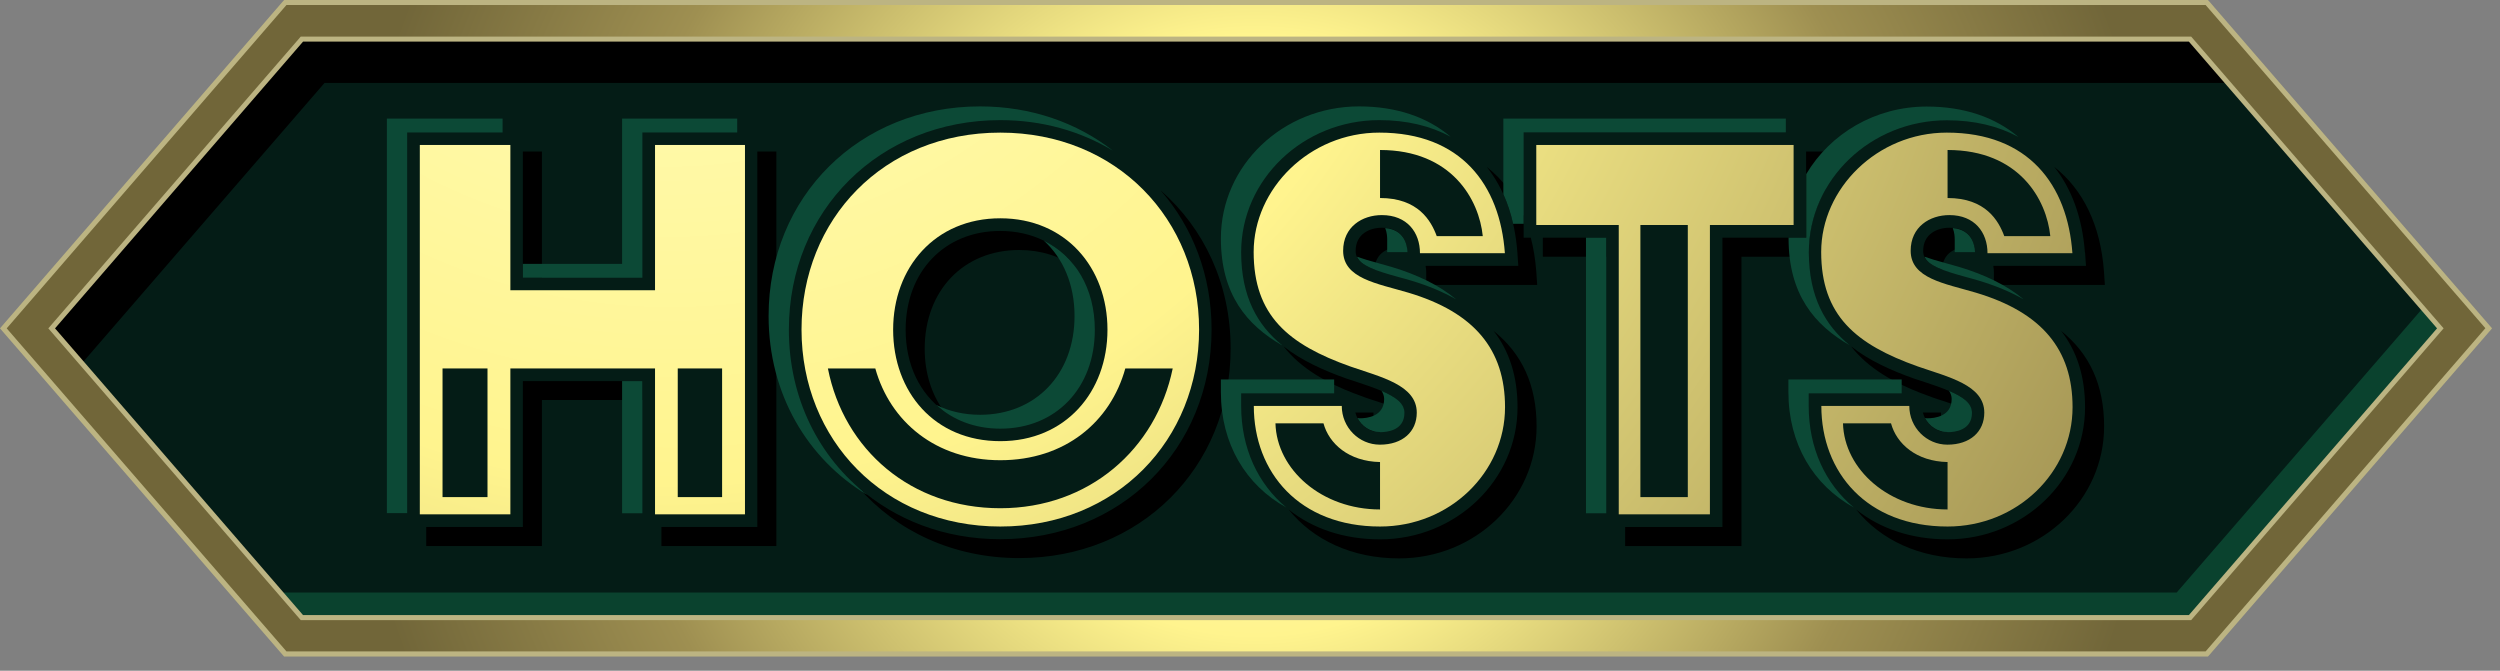 <?xml version="1.0" encoding="UTF-8"?> <svg xmlns="http://www.w3.org/2000/svg" width="164" height="44" viewBox="0 0 164 44" fill="none"><rect x="0" y="0" width="164" height="44" fill="#808080" stroke="none"/><g clip-path="url(#clip0_833_4855)"><path d="M144.21 41.71H19.26L1.8 21.54L19.26 1.36H144.21L161.67 21.54L144.21 41.71Z" fill="#041C16"></path><path d="M159.81 19.2L142.79 38.87H17.84L19.29 41.56H144.25L161.7 21.39L159.81 19.2Z" fill="#0A422E"></path><path d="M21.29 5.44H146.24L160.75 22.21L161.19 21.7L143.74 1.53H18.78L1.33 21.7L4.27 25.11L21.29 5.44Z" fill="black"></path><path d="M18.71 42.91L0.22 21.54L18.71 0.17H144.76L163.25 21.54L144.76 42.91H18.71ZM143.67 40.51L160.09 21.54L143.67 2.57H19.81L3.39 21.54L19.81 40.51H143.67Z" fill="url(#paint0_radial_833_4855)"></path><path d="M144.69 0.33L163.04 21.53L144.69 42.73H18.79L0.44 21.54L18.79 0.33H144.69ZM19.73 40.68H143.74L160.3 21.54L143.74 2.4H19.73L3.17 21.54L19.73 40.68ZM144.84 0H18.64L18.54 0.11L0.19 21.32L0 21.54L0.19 21.76L18.54 42.96L18.64 43.07H144.84L144.94 42.96L163.29 21.76L163.48 21.54L163.29 21.32L144.94 0.11L144.84 0ZM19.88 2.73H143.59L159.87 21.54L143.59 40.35H19.88L3.61 21.54L19.88 2.73Z" fill="#BCB482"></path><path d="M88.85 25.811C89.09 25.901 89.33 25.991 89.57 26.081C89.82 26.171 90.08 26.251 90.33 26.331C91.02 26.561 91.63 26.771 92.11 26.991C92.03 26.131 90.86 25.671 89.08 25.081C88.82 25.001 88.57 24.911 88.32 24.831C86.83 24.301 85.38 23.651 84.2 22.721C85.35 24.191 87.03 25.111 88.84 25.811H88.85Z" fill="black"></path><path d="M90.65 14.94C89.86 14.94 88.93 15.34 88.93 16.46C88.93 17.03 89.34 17.36 90.18 17.68C90.19 16.58 91.11 16.19 91.9 16.19C92.05 16.19 92.17 16.21 92.29 16.23C92.2 15.67 91.85 14.94 90.65 14.94Z" fill="black"></path><path d="M135.19 21.681C136.25 23.031 136.78 24.701 136.78 26.721C136.78 31.491 132.73 35.381 127.76 35.381C125.38 35.381 123.32 34.671 121.76 33.421C123.37 35.421 125.92 36.631 129.01 36.631C133.99 36.631 138.03 32.751 138.03 27.971C138.03 25.281 137.09 23.201 135.19 21.691V21.681Z" fill="black"></path><path d="M90.16 28.311C90.13 28.171 90.1 28.03 90.1 27.89V27.061H88.91C89.07 27.68 89.55 28.171 90.16 28.311Z" fill="black"></path><path d="M61.91 26.96C61.12 25.88 60.66 24.48 60.66 22.88C60.66 19.06 63.21 16.4 66.86 16.4C68.3 16.4 69.56 16.82 70.57 17.55C69.48 16.05 67.73 15.15 65.61 15.15C61.96 15.15 59.41 17.82 59.41 21.63C59.41 23.95 60.35 25.83 61.91 26.96Z" fill="black"></path><path d="M126.08 25.811C126.32 25.901 126.56 25.991 126.8 26.081C127.05 26.171 127.31 26.251 127.56 26.331C128.25 26.561 128.86 26.771 129.34 26.991C129.26 26.131 128.09 25.671 126.31 25.081C126.05 25.001 125.8 24.911 125.55 24.831C124.06 24.301 122.61 23.651 121.43 22.721C122.58 24.191 124.26 25.111 126.07 25.811H126.08Z" fill="black"></path><path d="M136.78 16.56L136.84 17.44H130.76C130.79 17.6 130.8 17.75 130.8 17.86V18.69H138.08L138.02 17.81C137.8 14.78 136.65 12.43 134.76 10.95C135.9 12.38 136.6 14.28 136.77 16.56H136.78Z" fill="black"></path><path d="M127.88 14.94C127.09 14.94 126.16 15.34 126.16 16.46C126.16 17.03 126.57 17.36 127.41 17.68C127.42 16.58 128.34 16.19 129.13 16.19C129.28 16.19 129.4 16.21 129.52 16.23C129.43 15.67 129.08 14.94 127.88 14.94Z" fill="black"></path><path d="M127.39 28.311C127.36 28.171 127.33 28.03 127.33 27.89V27.061H126.14C126.3 27.68 126.78 28.171 127.39 28.311Z" fill="black"></path><path d="M97.96 21.681C99.02 23.031 99.55 24.701 99.55 26.721C99.55 31.491 95.5 35.381 90.53 35.381C88.15 35.381 86.09 34.671 84.53 33.421C86.14 35.421 88.69 36.631 91.78 36.631C96.76 36.631 100.8 32.751 100.8 27.971C100.8 25.281 99.86 23.201 97.96 21.691V21.681Z" fill="black"></path><path d="M100.43 15.59H99.95V14.16C99.39 12.85 98.57 11.77 97.53 10.95C98.67 12.38 99.37 14.28 99.54 16.56L99.6 17.44H93.52C93.55 17.6 93.56 17.75 93.56 17.86V18.69H100.84L100.78 17.81C100.72 17.02 100.6 16.28 100.42 15.59H100.43Z" fill="black"></path><path d="M35.55 9.94H34.3V18.22H35.55V9.94Z" fill="black"></path><path d="M118.65 16.54C118.65 15.06 119.04 13.66 119.73 12.44V9.94H118.48V15.59H112.99V34.57H106.61V35.82H114.24V16.84H118.66C118.66 16.74 118.65 16.65 118.65 16.54Z" fill="black"></path><path d="M105.37 15.591H101.21V16.841H105.37V15.591Z" fill="black"></path><path d="M76.16 12.521C78.24 14.911 79.48 18.061 79.48 21.621C79.48 29.461 73.52 35.371 65.61 35.371C61.96 35.371 58.74 34.101 56.31 31.971C58.81 34.841 62.54 36.611 66.86 36.611C74.77 36.611 80.73 30.701 80.73 22.861C80.73 18.641 78.99 14.991 76.16 12.511V12.521Z" fill="black"></path><path d="M42.14 25H34.3V34.57H27.96V35.82H35.55V26.24H42.14V25Z" fill="black"></path><path d="M49.68 34.57H43.39V35.82H50.93V9.94H49.68V34.57Z" fill="black"></path><path d="M90.53 28.351C91.01 28.351 92.13 28.231 92.13 27.081C92.13 26.451 91.56 26.041 90.63 25.641C90.73 25.801 90.8 25.971 90.8 26.171C90.8 27.321 89.68 27.441 89.2 27.441C89.15 27.441 89.1 27.431 89.05 27.421C89.33 27.961 89.88 28.341 90.53 28.341V28.351Z" fill="#0C4936"></path><path d="M127.76 28.351C128.24 28.351 129.36 28.231 129.36 27.081C129.36 26.451 128.79 26.041 127.86 25.641C127.96 25.801 128.03 25.971 128.03 26.171C128.03 27.321 126.91 27.441 126.43 27.441C126.38 27.441 126.33 27.431 126.28 27.421C126.56 27.961 127.11 28.341 127.76 28.341V28.351Z" fill="#0C4936"></path><path d="M118.49 15.59H117.33C117.33 15.59 117.33 15.62 117.33 15.64C117.33 19.32 119.04 21.33 121.34 22.65C119.74 21.35 118.66 19.48 118.66 16.55C118.66 11.78 122.73 7.89 127.72 7.89C129.52 7.89 131.08 8.27 132.4 8.98C130.88 7.69 128.84 6.99 126.39 6.99C123 6.99 120.05 8.78 118.49 11.42V15.61V15.59Z" fill="#0C4936"></path><path d="M95.49 19.611C94.41 18.721 93.02 18.031 91.29 17.511C91.01 17.431 90.72 17.351 90.44 17.271C89.88 17.121 89.41 16.981 89.02 16.841C89.27 17.421 90.16 17.741 91.77 18.181C92.05 18.261 92.34 18.331 92.62 18.421C93.71 18.751 94.66 19.151 95.49 19.621V19.611Z" fill="#0C4936"></path><path d="M99.27 14.68H99.95V8.68H117.15V7.78H98.62V12.74C98.89 13.34 99.11 13.99 99.26 14.68H99.27Z" fill="#0C4936"></path><path d="M132.72 19.611C131.64 18.721 130.25 18.031 128.52 17.511C128.24 17.431 127.95 17.351 127.67 17.271C127.11 17.121 126.64 16.981 126.25 16.841C126.5 17.421 127.39 17.741 129 18.181C129.28 18.261 129.57 18.331 129.85 18.421C130.94 18.751 131.89 19.151 132.72 19.621V19.611Z" fill="#0C4936"></path><path d="M90.87 14.961C90.98 15.241 91 15.521 91 15.711V16.541H92.33C92.31 16.031 92.11 15.071 90.87 14.961Z" fill="#0C4936"></path><path d="M128.1 14.961C128.21 15.241 128.23 15.521 128.23 15.711V16.541H129.56C129.54 16.031 129.34 15.071 128.1 14.961Z" fill="#0C4936"></path><path d="M81.42 26.631V25.801H87.52C87.52 25.801 87.52 25.751 87.52 25.721V24.891H80.09V25.721C80.09 29.121 81.73 31.831 84.38 33.291C82.52 31.741 81.42 29.411 81.42 26.621V26.631Z" fill="#0C4936"></path><path d="M51.75 21.631C51.75 13.79 57.71 7.88 65.62 7.88C68.38 7.88 70.89 8.61 73 9.88C70.65 8.05 67.65 6.98 64.29 6.98C56.38 6.98 50.42 12.89 50.42 20.73C50.42 25.84 52.96 30.11 56.91 32.48C53.73 30.011 51.75 26.14 51.75 21.631Z" fill="#0C4936"></path><path d="M42.14 25H40.81V33.67H42.14V25Z" fill="#0C4936"></path><path d="M105.37 15.591H104.04V33.671H105.37V15.591Z" fill="#0C4936"></path><path d="M118.65 26.631V25.801H124.75C124.75 25.801 124.75 25.751 124.75 25.721V24.891H117.32V25.721C117.32 29.121 118.96 31.831 121.61 33.291C119.75 31.741 118.65 29.411 118.65 26.621V26.631Z" fill="#0C4936"></path><path d="M71.82 21.63C71.82 18.92 70.53 16.8 68.48 15.79C69.74 16.94 70.49 18.66 70.49 20.73C70.49 24.55 67.94 27.21 64.29 27.21C63.23 27.21 62.27 26.98 61.43 26.57C62.5 27.55 63.94 28.12 65.62 28.12C69.27 28.12 71.82 25.45 71.82 21.64V21.63Z" fill="#0C4936"></path><path d="M84.1 22.64C82.5 21.34 81.42 19.471 81.42 16.541C81.42 11.771 85.49 7.88 90.48 7.88C92.28 7.88 93.84 8.26 95.16 8.97C93.64 7.68 91.6 6.98 89.15 6.98C84.15 6.98 80.09 10.861 80.09 15.64C80.09 19.32 81.8 21.331 84.1 22.651V22.64Z" fill="#0C4936"></path><path d="M34.3 18.22H42.14V8.69H48.36V7.78H40.81V17.31H34.3V18.22Z" fill="#0C4936"></path><path d="M26.71 8.69H32.97V7.78H25.38V33.66H26.71V8.69Z" fill="#0C4936"></path><path d="M27.54 9.51H33.48V19.04H42.97V9.51H48.87V33.74H42.97V24.17H33.48V33.74H27.54V9.51ZM31.98 32.61V24.17H29.03V32.61H31.98ZM47.37 32.61V24.17H44.46V32.61H47.37Z" fill="url(#paint1_radial_833_4855)"></path><path d="M65.62 8.7C73.25 8.7 78.66 14.39 78.66 21.62C78.66 28.85 73.25 34.54 65.62 34.54C57.99 34.54 52.58 28.85 52.58 21.62C52.58 14.39 57.95 8.7 65.62 8.7ZM65.62 33.34C71.44 33.34 75.84 29.46 76.93 24.17H73.82C72.85 27.68 69.86 30.19 65.62 30.19C61.38 30.19 58.39 27.65 57.42 24.17H54.31C55.36 29.5 59.76 33.34 65.62 33.34ZM65.62 28.94C69.9 28.94 72.65 25.71 72.65 21.63C72.65 17.55 69.9 14.32 65.62 14.32C61.34 14.32 58.59 17.55 58.59 21.63C58.59 25.71 61.3 28.94 65.62 28.94Z" fill="url(#paint2_radial_833_4855)"></path><path d="M88.02 26.63C88.02 28.04 89.15 29.17 90.52 29.17C92.01 29.17 92.94 28.32 92.94 27.07C92.94 25.25 90.56 24.73 88.58 24.04C84.5 22.59 82.24 20.69 82.24 16.53C82.24 12.37 85.92 8.7 90.48 8.7C95.85 8.7 98.4 12.13 98.72 16.61H93.15C93.15 15.24 92.3 14.11 90.65 14.11C89.36 14.11 88.11 14.88 88.11 16.45C88.11 18.27 90.33 18.59 92.39 19.2C96.71 20.49 98.73 22.92 98.73 26.71C98.73 30.99 95.1 34.54 90.53 34.54C85.24 34.54 82.25 30.99 82.25 26.63H88.03H88.02ZM90.53 33.42V30.31C88.47 30.27 87.18 29.1 86.82 27.77H83.67C83.75 30.8 86.7 33.42 90.53 33.42ZM97.27 15.49C97.03 13.11 95.25 9.84 90.53 9.84V12.99C93.03 12.99 93.88 14.48 94.25 15.49H97.28H97.27Z" fill="url(#paint3_radial_833_4855)"></path><path d="M106.19 14.76H100.78V9.51H117.66V14.76H112.17V33.74H106.19V14.76ZM110.72 32.61V14.76H107.61V32.61H110.72Z" fill="url(#paint4_radial_833_4855)"></path><path d="M125.25 26.63C125.25 28.04 126.38 29.17 127.75 29.17C129.24 29.17 130.17 28.32 130.17 27.07C130.17 25.25 127.79 24.73 125.81 24.04C121.73 22.59 119.47 20.69 119.47 16.53C119.47 12.37 123.15 8.7 127.71 8.7C133.08 8.7 135.63 12.13 135.95 16.61H130.38C130.38 15.24 129.53 14.11 127.88 14.11C126.59 14.11 125.34 14.88 125.34 16.45C125.34 18.27 127.56 18.59 129.62 19.2C133.94 20.49 135.96 22.92 135.96 26.71C135.96 30.99 132.33 34.54 127.76 34.54C122.47 34.54 119.48 30.99 119.48 26.63H125.26H125.25ZM127.76 33.42V30.31C125.7 30.27 124.41 29.1 124.05 27.77H120.9C120.98 30.8 123.93 33.42 127.76 33.42ZM134.5 15.49C134.26 13.11 132.48 9.84 127.76 9.84V12.99C130.26 12.99 131.11 14.48 131.48 15.49H134.51H134.5Z" fill="url(#paint5_radial_833_4855)"></path></g><defs><radialGradient id="paint0_radial_833_4855" cx="0" cy="0" r="1" gradientUnits="userSpaceOnUse" gradientTransform="translate(82.366 21.982) scale(59.918 59.918)"><stop stop-color="#FFFFC5"></stop><stop offset="0.33" stop-color="#FFF48E"></stop><stop offset="0.71" stop-color="#9E8F51"></stop><stop offset="1" stop-color="#716639"></stop></radialGradient><radialGradient id="paint1_radial_833_4855" cx="0" cy="0" r="1" gradientUnits="userSpaceOnUse" gradientTransform="translate(44.045 -19.51) scale(155.434 155.434)"><stop stop-color="#FFFFC5"></stop><stop offset="0.33" stop-color="#FFF48E"></stop><stop offset="0.71" stop-color="#9E8F51"></stop><stop offset="1" stop-color="#716639"></stop></radialGradient><radialGradient id="paint2_radial_833_4855" cx="0" cy="0" r="1" gradientUnits="userSpaceOnUse" gradientTransform="translate(44.045 -19.51) scale(155.434 155.434)"><stop stop-color="#FFFFC5"></stop><stop offset="0.33" stop-color="#FFF48E"></stop><stop offset="0.71" stop-color="#9E8F51"></stop><stop offset="1" stop-color="#716639"></stop></radialGradient><radialGradient id="paint3_radial_833_4855" cx="0" cy="0" r="1" gradientUnits="userSpaceOnUse" gradientTransform="translate(44.045 -19.51) scale(155.434 155.434)"><stop stop-color="#FFFFC5"></stop><stop offset="0.33" stop-color="#FFF48E"></stop><stop offset="0.71" stop-color="#9E8F51"></stop><stop offset="1" stop-color="#716639"></stop></radialGradient><radialGradient id="paint4_radial_833_4855" cx="0" cy="0" r="1" gradientUnits="userSpaceOnUse" gradientTransform="translate(44.045 -19.51) scale(155.434 155.434)"><stop stop-color="#FFFFC5"></stop><stop offset="0.33" stop-color="#FFF48E"></stop><stop offset="0.71" stop-color="#9E8F51"></stop><stop offset="1" stop-color="#716639"></stop></radialGradient><radialGradient id="paint5_radial_833_4855" cx="0" cy="0" r="1" gradientUnits="userSpaceOnUse" gradientTransform="translate(44.045 -19.51) scale(155.434 155.434)"><stop stop-color="#FFFFC5"></stop><stop offset="0.33" stop-color="#FFF48E"></stop><stop offset="0.71" stop-color="#9E8F51"></stop><stop offset="1" stop-color="#716639"></stop></radialGradient><clipPath id="clip0_833_4855"><rect width="163.47" height="43.07" fill="white"></rect></clipPath></defs></svg> 